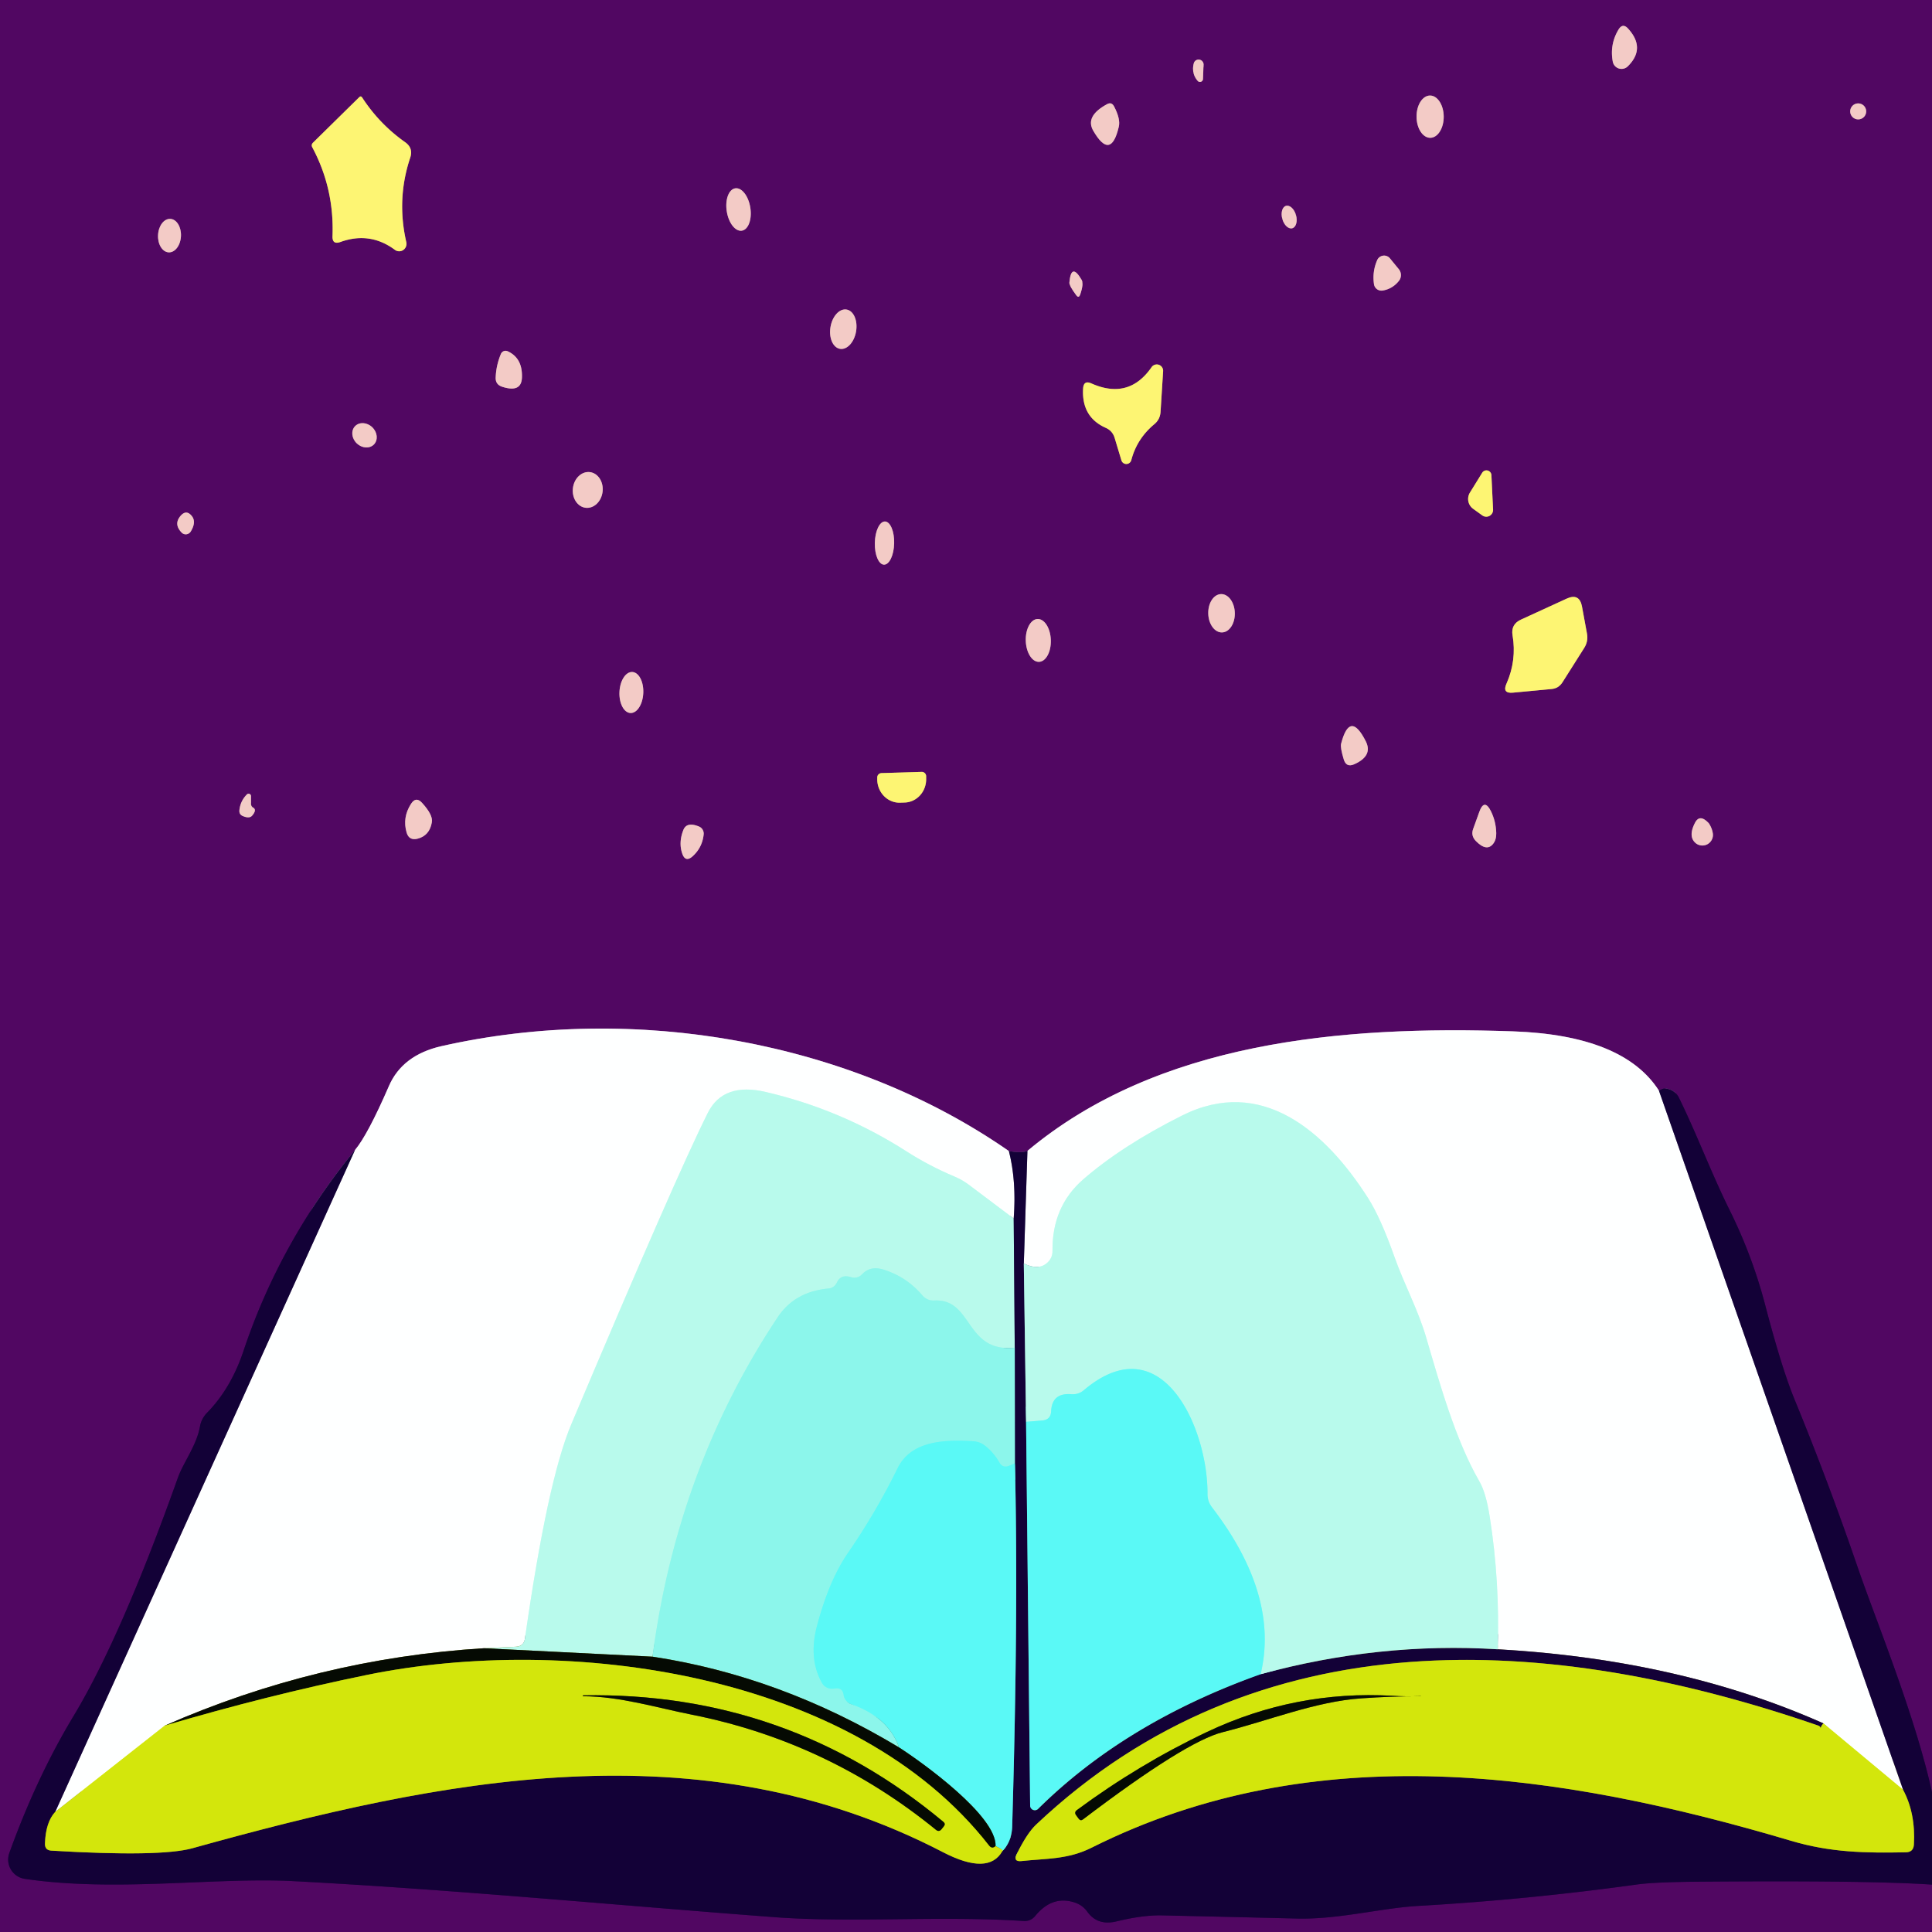 <?xml version="1.0" encoding="UTF-8" standalone="no"?>
<!DOCTYPE svg PUBLIC "-//W3C//DTD SVG 1.1//EN" "http://www.w3.org/Graphics/SVG/1.1/DTD/svg11.dtd">
<svg xmlns="http://www.w3.org/2000/svg" version="1.1" viewBox="0.00 0.00 128.00 128.00">
<rect x="0.00" y="0.00" width="128.00" height="128.00" fill="#333333" stroke="none"/>
<g stroke-width="2.00" fill="none" stroke-linecap="butt">
<path stroke="#32044d" vector-effect="non-scaling-stroke" d="
  M 128.00 118.74
  C 126.86 113.57 124.24 107.24 123.06 103.79
  Q 121.13 98.16 118.87 92.66
  Q 118.02 90.57 116.94 86.43
  Q 116.10 83.23 114.63 80.25
  C 113.35 77.67 112.47 75.25 111.24 72.74
  Q 111.01 72.27 110.50 72.14
  Q 110.20 72.06 109.91 72.26"
/>
<path stroke="#a883b1" vector-effect="non-scaling-stroke" d="
  M 109.91 72.26
  Q 107.56 68.59 100.25 68.33
  C 88.82 67.93 76.69 69.04 68.07 76.25"
/>
<path stroke="#32044d" vector-effect="non-scaling-stroke" d="
  M 68.07 76.25
  Q 67.69 76.41 66.84 76.26"
/>
<path stroke="#a883b1" vector-effect="non-scaling-stroke" d="
  M 66.84 76.26
  C 56.38 68.98 42.04 66.42 29.25 69.31
  Q 26.65 69.90 25.76 71.97
  Q 24.36 75.19 23.52 76.19"
/>
<path stroke="#32044d" vector-effect="non-scaling-stroke" d="
  M 23.52 76.19
  Q 18.54 82.28 16.13 89.51
  Q 15.29 92.01 13.69 93.63
  A 1.71 1.70 -18.3 0 0 13.25 94.50
  C 13.03 95.76 12.15 96.89 11.79 97.89
  Q 8.03 108.45 4.88 113.68
  Q 2.42 117.76 0.62 122.76
  A 1.29 1.29 0.0 0 0 1.65 124.48
  C 7.68 125.37 14.29 124.36 19.44 124.63
  C 30.07 125.19 40.73 126.22 51.35 127.02
  C 56.45 127.40 62.27 126.91 67.79 127.27
  Q 68.29 127.31 68.60 126.92
  Q 69.74 125.54 71.24 126.06
  Q 71.73 126.23 72.04 126.66
  Q 72.72 127.61 74.00 127.29
  Q 75.74 126.87 77.00 126.90
  Q 81.49 127.00 85.98 127.11
  C 88.70 127.17 91.50 126.41 94.00 126.27
  Q 101.26 125.85 108.47 124.85
  Q 109.55 124.70 112.25 124.67
  Q 123.69 124.57 128.00 124.86"
/>
<path stroke="#a26994" vector-effect="non-scaling-stroke" d="
  M 107.85 4.39
  Q 109.05 3.20 107.87 1.90
  Q 107.51 1.50 107.23 1.96
  Q 106.64 2.94 106.85 4.08
  A 0.59 0.59 0.0 0 0 107.85 4.39"
/>
<path stroke="#a26994" vector-effect="non-scaling-stroke" d="
  M 79.36 5.37
  A 0.20 0.20 0.0 0 0 79.70 5.24
  L 79.74 4.30
  A 0.33 0.33 0.0 0 0 79.09 4.20
  Q 78.92 4.87 79.36 5.37"
/>
<path stroke="#a77e6b" vector-effect="non-scaling-stroke" d="
  M 20.74 9.45
  Q 20.60 9.59 20.69 9.76
  Q 22.15 12.49 22.03 15.65
  Q 22.01 16.23 22.56 16.03
  Q 24.51 15.33 26.16 16.55
  A 0.49 0.48 -78.3 0 0 26.92 16.05
  Q 26.26 13.19 27.18 10.44
  Q 27.39 9.81 26.84 9.42
  Q 25.14 8.22 24.00 6.47
  Q 23.91 6.33 23.80 6.44
  L 20.74 9.45"
/>
<path stroke="#a26994" vector-effect="non-scaling-stroke" d="
  M 94.76 9.13
  A 1.40 0.90 89.6 0 0 95.65 7.724
  A 1.40 0.90 89.6 0 0 94.74 6.33
  A 1.40 0.90 89.6 0 0 93.85 7.736
  A 1.40 0.90 89.6 0 0 94.76 9.13"
/>
<path stroke="#a26994" vector-effect="non-scaling-stroke" d="
  M 72.43 8.66
  Q 73.59 10.66 74.12 8.41
  Q 74.25 7.89 73.81 7.05
  Q 73.64 6.73 73.33 6.91
  Q 71.88 7.70 72.43 8.66"
/>
<path stroke="#a26994" vector-effect="non-scaling-stroke" d="
  M 123.64 7.38
  A 0.53 0.53 0.0 0 0 123.11 6.85
  A 0.53 0.53 0.0 0 0 122.58 7.38
  A 0.53 0.53 0.0 0 0 123.11 7.91
  A 0.53 0.53 0.0 0 0 123.64 7.38"
/>
<path stroke="#a26994" vector-effect="non-scaling-stroke" d="
  M 49.15 15.283
  A 1.42 0.79 81.1 0 0 49.711 13.758
  A 1.42 0.79 81.1 0 0 48.71 12.477
  A 1.42 0.79 81.1 0 0 48.15 14.002
  A 1.42 0.79 81.1 0 0 49.15 15.283"
/>
<path stroke="#a26994" vector-effect="non-scaling-stroke" d="
  M 85.617 15.122
  A 0.77 0.47 74.4 0 0 85.863 14.254
  A 0.77 0.47 74.4 0 0 85.203 13.638
  A 0.77 0.47 74.4 0 0 84.957 14.506
  A 0.77 0.47 74.4 0 0 85.617 15.122"
/>
<path stroke="#a26994" vector-effect="non-scaling-stroke" d="
  M 11.178 16.719
  A 1.11 0.76 92.7 0 0 11.989 15.646
  A 1.11 0.76 92.7 0 0 11.282 14.501
  A 1.11 0.76 92.7 0 0 10.471 15.574
  A 1.11 0.76 92.7 0 0 11.178 16.719"
/>
<path stroke="#a26994" vector-effect="non-scaling-stroke" d="
  M 92.68 17.84
  L 92.09 17.12
  A 0.50 0.50 0.0 0 0 91.24 17.24
  Q 90.91 18.00 91.03 18.83
  A 0.50 0.50 0.0 0 0 91.60 19.25
  Q 92.26 19.14 92.68 18.61
  A 0.62 0.61 45.5 0 0 92.68 17.84"
/>
<path stroke="#a26994" vector-effect="non-scaling-stroke" d="
  M 71.29 19.54
  Q 71.47 19.80 71.57 19.50
  Q 71.81 18.80 71.66 18.54
  Q 70.97 17.36 70.85 18.72
  Q 70.83 18.92 71.29 19.54"
/>
<path stroke="#a26994" vector-effect="non-scaling-stroke" d="
  M 55.654 23.112
  A 1.32 0.86 99.4 0 0 56.718 21.951
  A 1.32 0.86 99.4 0 0 56.086 20.508
  A 1.32 0.86 99.4 0 0 55.022 21.669
  A 1.32 0.86 99.4 0 0 55.654 23.112"
/>
<path stroke="#a26994" vector-effect="non-scaling-stroke" d="
  M 33.19 23.44
  Q 32.87 24.20 32.84 25.01
  Q 32.82 25.47 33.26 25.62
  Q 34.54 26.04 34.58 25.02
  Q 34.63 23.72 33.63 23.27
  A 0.34 0.33 -65.3 0 0 33.19 23.44"
/>
<path stroke="#a77e6b" vector-effect="non-scaling-stroke" d="
  M 73.85 29.02
  L 74.30 30.51
  A 0.34 0.34 0.0 0 0 74.95 30.49
  Q 75.32 29.07 76.47 28.11
  Q 76.86 27.79 76.89 27.28
  L 77.06 24.58
  A 0.42 0.42 0.0 0 0 76.30 24.32
  Q 74.79 26.51 72.30 25.40
  Q 71.80 25.18 71.76 25.73
  Q 71.64 27.63 73.27 28.35
  Q 73.71 28.55 73.85 29.02"
/>
<path stroke="#a26994" vector-effect="non-scaling-stroke" d="
  M 24.776 29.444
  A 0.87 0.74 44.0 0 0 24.664 28.308
  A 0.87 0.74 44.0 0 0 23.524 28.236
  A 0.87 0.74 44.0 0 0 23.636 29.372
  A 0.87 0.74 44.0 0 0 24.776 29.444"
/>
<path stroke="#a26994" vector-effect="non-scaling-stroke" d="
  M 38.803 33.642
  A 1.19 0.99 96.6 0 0 39.923 32.574
  A 1.19 0.99 96.6 0 0 39.077 31.278
  A 1.19 0.99 96.6 0 0 37.957 32.346
  A 1.19 0.99 96.6 0 0 38.803 33.642"
/>
<path stroke="#a77e6b" vector-effect="non-scaling-stroke" d="
  M 98.20 31.32
  L 97.39 32.63
  A 0.81 0.80 -56.1 0 0 97.60 33.71
  L 98.21 34.15
  A 0.45 0.45 0.0 0 0 98.92 33.77
  L 98.81 31.48
  A 0.33 0.33 0.0 0 0 98.20 31.32"
/>
<path stroke="#a26994" vector-effect="non-scaling-stroke" d="
  M 11.97 34.17
  Q 11.49 34.72 12.03 35.28
  A 0.39 0.38 -51.4 0 0 12.64 35.21
  Q 13.02 34.58 12.71 34.19
  Q 12.35 33.74 11.97 34.17"
/>
<path stroke="#a26994" vector-effect="non-scaling-stroke" d="
  M 58.568 37.41
  A 1.43 0.64 91.3 0 0 59.24 35.995
  A 1.43 0.64 91.3 0 0 58.632 34.55
  A 1.43 0.64 91.3 0 0 57.96 35.965
  A 1.43 0.64 91.3 0 0 58.568 37.41"
/>
<path stroke="#a26994" vector-effect="non-scaling-stroke" d="
  M 80.963 41.9
  A 1.27 0.88 88.5 0 0 81.81 40.607
  A 1.27 0.88 88.5 0 0 80.897 39.36
  A 1.27 0.88 88.5 0 0 80.05 40.653
  A 1.27 0.88 88.5 0 0 80.963 41.9"
/>
<path stroke="#a77e6b" vector-effect="non-scaling-stroke" d="
  M 100.77 41.05
  Q 100.09 41.36 100.21 42.09
  Q 100.49 43.75 99.81 45.29
  Q 99.51 45.96 100.24 45.89
  L 102.79 45.65
  Q 103.26 45.61 103.52 45.20
  L 104.95 42.94
  Q 105.24 42.49 105.14 41.97
  L 104.81 40.18
  Q 104.64 39.28 103.80 39.66
  L 100.77 41.05"
/>
<path stroke="#a26994" vector-effect="non-scaling-stroke" d="
  M 68.837 43.849
  A 1.42 0.83 88.1 0 0 69.62 42.403
  A 1.42 0.83 88.1 0 0 68.743 41.011
  A 1.42 0.83 88.1 0 0 67.96 42.458
  A 1.42 0.83 88.1 0 0 68.837 43.849"
/>
<path stroke="#a26994" vector-effect="non-scaling-stroke" d="
  M 41.771 47.239
  A 1.36 0.79 92.5 0 0 42.619 45.914
  A 1.36 0.79 92.5 0 0 41.889 44.521
  A 1.36 0.79 92.5 0 0 41.041 45.846
  A 1.36 0.79 92.5 0 0 41.771 47.239"
/>
<path stroke="#a26994" vector-effect="non-scaling-stroke" d="
  M 89.73 50.63
  Q 90.98 50.07 90.48 49.10
  Q 89.43 47.03 88.85 49.28
  Q 88.79 49.53 89.03 50.32
  Q 89.20 50.87 89.73 50.63"
/>
<path stroke="#a77e6b" vector-effect="non-scaling-stroke" d="
  M 61.06 51.14
  L 58.40 51.22
  A 0.29 0.29 0.0 0 0 58.12 51.52
  L 58.12 51.68
  A 1.55 1.47 88.1 0 0 59.64 53.18
  L 59.94 53.17
  A 1.55 1.47 88.1 0 0 61.36 51.58
  L 61.36 51.42
  A 0.29 0.29 0.0 0 0 61.06 51.14"
/>
<path stroke="#a26994" vector-effect="non-scaling-stroke" d="
  M 16.63 53.24
  L 16.63 52.74
  A 0.16 0.16 0.0 0 0 16.36 52.63
  Q 15.92 53.07 15.86 53.69
  Q 15.84 53.97 16.10 54.07
  Q 16.36 54.18 16.54 54.14
  Q 16.65 54.11 16.72 54.02
  Q 17.02 53.66 16.78 53.51
  Q 16.63 53.42 16.63 53.24"
/>
<path stroke="#a26994" vector-effect="non-scaling-stroke" d="
  M 27.97 53.20
  Q 27.56 52.74 27.23 53.26
  Q 26.65 54.16 26.94 55.16
  Q 27.10 55.70 27.65 55.57
  Q 28.46 55.37 28.61 54.48
  Q 28.70 54.00 27.97 53.20"
/>
<path stroke="#a26994" vector-effect="non-scaling-stroke" d="
  M 97.60 54.92
  Q 97.44 55.36 97.77 55.71
  Q 98.49 56.45 98.92 55.91
  Q 99.14 55.64 99.13 55.19
  Q 99.11 54.43 98.79 53.77
  Q 98.34 52.85 98.00 53.81
  L 97.60 54.92"
/>
<path stroke="#a26994" vector-effect="non-scaling-stroke" d="
  M 113.25 54.60
  A 0.46 0.42 -87.4 0 0 113.15 54.48
  Q 112.61 53.94 112.31 54.49
  Q 111.81 55.44 112.37 55.88
  A 0.70 0.70 0.0 0 0 113.48 55.22
  Q 113.43 54.89 113.25 54.60"
/>
<path stroke="#a26994" vector-effect="non-scaling-stroke" d="
  M 46.31 54.76
  Q 45.49 54.42 45.27 55.00
  Q 44.95 55.82 45.20 56.55
  Q 45.41 57.16 45.89 56.73
  Q 46.53 56.15 46.62 55.28
  A 0.51 0.50 -76.2 0 0 46.31 54.76"
/>
<path stroke="#89809b" vector-effect="non-scaling-stroke" d="
  M 66.84 76.26
  Q 67.35 78.25 67.16 80.73"
/>
<path stroke="#dbfdf6" vector-effect="non-scaling-stroke" d="
  M 67.16 80.73
  L 64.17 78.48
  Q 63.74 78.16 63.24 77.95
  Q 61.55 77.24 60.04 76.27
  Q 55.72 73.51 50.75 72.35
  Q 47.91 71.68 46.89 73.74
  Q 44.78 77.95 37.85 94.36
  Q 36.27 98.10 34.78 108.55
  Q 34.71 109.07 34.18 109.10
  L 32.06 109.20"
/>
<path stroke="#828581" vector-effect="non-scaling-stroke" d="
  M 32.06 109.20
  Q 21.04 109.88 10.91 114.33"
/>
<path stroke="#e9f386" vector-effect="non-scaling-stroke" d="
  M 10.91 114.33
  L 3.66 120.04"
/>
<path stroke="#89809b" vector-effect="non-scaling-stroke" d="
  M 3.66 120.04
  L 23.52 76.19"
/>
<path stroke="#89809b" vector-effect="non-scaling-stroke" d="
  M 109.91 72.26
  L 126.08 118.57"
/>
<path stroke="#e9f386" vector-effect="non-scaling-stroke" d="
  M 126.08 118.57
  L 120.81 114.18"
/>
<path stroke="#89809b" vector-effect="non-scaling-stroke" d="
  M 120.81 114.18
  Q 111.30 109.95 99.23 109.27"
/>
<path stroke="#dbfdf6" vector-effect="non-scaling-stroke" d="
  M 99.23 109.27
  Q 99.37 104.73 98.70 100.50
  Q 98.45 98.89 98.01 98.14
  C 96.43 95.41 95.38 91.65 94.49 88.62
  C 93.96 86.79 93.03 85.09 92.39 83.28
  Q 91.47 80.68 90.64 79.38
  C 87.79 74.90 83.55 71.28 78.31 73.91
  Q 74.34 75.90 71.75 78.15
  Q 69.70 79.95 69.73 82.86
  Q 69.74 83.37 69.34 83.70
  Q 68.76 84.17 67.83 83.71"
/>
<path stroke="#89809b" vector-effect="non-scaling-stroke" d="
  M 67.83 83.71
  L 68.07 76.25"
/>
<path stroke="#667e92" vector-effect="non-scaling-stroke" d="
  M 67.16 80.73
  L 67.23 89.29"
/>
<path stroke="#a2f8ec" vector-effect="non-scaling-stroke" d="
  M 67.23 89.29
  C 63.91 89.62 64.48 86.04 61.91 86.16
  Q 61.42 86.19 61.10 85.81
  Q 60.05 84.58 58.52 84.11
  Q 57.66 83.85 57.13 84.41
  Q 56.81 84.75 56.36 84.61
  Q 55.71 84.41 55.45 84.96
  Q 55.27 85.34 54.86 85.37
  Q 52.65 85.58 51.53 87.26
  Q 44.87 97.27 43.23 109.76"
/>
<path stroke="#5f8278" vector-effect="non-scaling-stroke" d="
  M 43.23 109.76
  L 32.06 109.20"
/>
<path stroke="#737422" vector-effect="non-scaling-stroke" d="
  M 3.66 120.04
  Q 3.03 120.72 2.98 122.13
  Q 2.96 122.59 3.42 122.61
  Q 10.63 123.04 12.75 122.45
  C 29.26 117.86 46.33 114.33 62.49 122.72
  Q 65.49 124.27 66.41 122.64"
/>
<path stroke="#377d97" vector-effect="non-scaling-stroke" d="
  M 66.41 122.64
  Q 67.03 122.01 67.06 121.00
  Q 67.48 106.65 67.24 96.95"
/>
<path stroke="#507c91" vector-effect="non-scaling-stroke" d="
  M 67.24 96.95
  L 67.23 89.29"
/>
<path stroke="#667e92" vector-effect="non-scaling-stroke" d="
  M 67.83 83.71
  L 67.98 94.20"
/>
<path stroke="#377d97" vector-effect="non-scaling-stroke" d="
  M 67.98 94.20
  L 68.25 119.63
  A 0.31 0.31 0.0 0 0 68.78 119.84
  Q 74.57 114.11 83.52 110.92"
/>
<path stroke="#667e92" vector-effect="non-scaling-stroke" d="
  M 83.52 110.92
  Q 91.38 108.78 99.23 109.27"
/>
<path stroke="#737422" vector-effect="non-scaling-stroke" d="
  M 120.81 114.18
  Q 120.66 114.33 120.63 114.47
  Q 120.62 114.48 120.61 114.46
  Q 120.58 114.37 120.48 114.33
  C 102.68 108.19 83.31 107.04 68.64 120.89
  Q 68.04 121.46 67.36 122.84
  Q 67.11 123.36 67.68 123.30
  C 69.35 123.12 70.76 123.20 72.33 122.41
  C 87.13 115.00 103.33 117.41 118.67 121.96
  C 121.30 122.74 123.61 122.77 126.25 122.72
  Q 126.77 122.72 126.80 122.21
  Q 126.92 120.14 126.08 118.57"
/>
<path stroke="#89faf1" vector-effect="non-scaling-stroke" d="
  M 83.52 110.92
  Q 84.77 105.70 80.31 99.88
  Q 79.99 99.47 80.00 98.96
  C 80.02 94.61 76.98 87.71 71.80 92.11
  Q 71.45 92.40 71.00 92.37
  Q 69.69 92.26 69.64 93.51
  Q 69.61 94.06 69.06 94.11
  L 67.98 94.20"
/>
<path stroke="#73f8f1" vector-effect="non-scaling-stroke" d="
  M 67.24 96.95
  L 66.86 97.11
  Q 66.44 97.29 66.21 96.89
  Q 65.83 96.23 65.27 95.79
  A 1.42 1.34 65.0 0 0 64.51 95.49
  C 62.38 95.35 60.32 95.52 59.46 97.29
  Q 58.03 100.20 56.19 102.87
  Q 54.92 104.71 54.12 107.75
  Q 53.56 109.91 54.46 111.50
  A 0.78 0.76 -20.1 0 0 55.27 111.87
  Q 55.82 111.77 55.89 112.28
  A 0.77 0.76 6.4 0 0 56.39 112.90
  Q 58.87 113.77 59.56 115.77"
/>
<path stroke="#498077" vector-effect="non-scaling-stroke" d="
  M 59.56 115.77
  Q 51.72 111.05 43.23 109.76"
/>
<path stroke="#97f081" vector-effect="non-scaling-stroke" d="
  M 66.41 122.64
  Q 66.54 122.58 65.96 122.31"
/>
<path stroke="#30827d" vector-effect="non-scaling-stroke" d="
  M 65.96 122.31
  C 66.03 120.30 61.10 116.76 59.56 115.77"
/>
<path stroke="#6c7808" vector-effect="non-scaling-stroke" d="
  M 65.96 122.31
  Q 65.84 122.43 65.72 122.41
  Q 65.63 122.40 65.53 122.28
  C 56.57 110.77 37.55 108.24 24.25 110.98
  Q 17.68 112.33 10.91 114.33"
/>
<path stroke="#6c7808" vector-effect="non-scaling-stroke" d="
  M 38.63 112.38
  C 41.09 112.39 43.46 113.13 45.83 113.60
  Q 54.84 115.39 62.01 121.23
  Q 62.21 121.39 62.37 121.20
  L 62.53 121.00
  Q 62.66 120.84 62.51 120.71
  Q 52.17 112.08 38.64 112.32
  Q 38.63 112.32 38.63 112.33
  Q 38.62 112.34 38.62 112.34
  Q 38.61 112.38 38.63 112.38"
/>
<path stroke="#6c7808" vector-effect="non-scaling-stroke" d="
  M 92.25 112.35
  Q 85.82 111.98 79.98 114.74
  Q 75.45 116.89 71.35 119.92
  Q 71.15 120.07 71.30 120.27
  L 71.47 120.50
  Q 71.59 120.66 71.75 120.54
  Q 78.56 115.37 81.01 114.76
  C 84.01 114.01 87.18 112.72 90.19 112.52
  Q 92.15 112.38 94.12 112.38
  Q 94.13 112.38 94.13 112.38
  Q 94.13 112.38 94.13 112.37
  Q 94.13 112.37 94.11 112.37
  Q 93.18 112.41 92.25 112.35"
/>
</g>
<path fill="#510762" d="
  M 0.00 0.00
  L 128.00 0.00
  L 128.00 118.74
  C 126.86 113.57 124.24 107.24 123.06 103.79
  Q 121.13 98.16 118.87 92.66
  Q 118.02 90.57 116.94 86.43
  Q 116.10 83.23 114.63 80.25
  C 113.35 77.67 112.47 75.25 111.24 72.74
  Q 111.01 72.27 110.50 72.14
  Q 110.20 72.06 109.91 72.26
  Q 107.56 68.59 100.25 68.33
  C 88.82 67.93 76.69 69.04 68.07 76.25
  Q 67.69 76.41 66.84 76.26
  C 56.38 68.98 42.04 66.42 29.25 69.31
  Q 26.65 69.90 25.76 71.97
  Q 24.36 75.19 23.52 76.19
  Q 18.54 82.28 16.13 89.51
  Q 15.29 92.01 13.69 93.63
  A 1.71 1.70 -18.3 0 0 13.25 94.50
  C 13.03 95.76 12.15 96.89 11.79 97.89
  Q 8.03 108.45 4.88 113.68
  Q 2.42 117.76 0.62 122.76
  A 1.29 1.29 0.0 0 0 1.65 124.48
  C 7.68 125.37 14.29 124.36 19.44 124.63
  C 30.07 125.19 40.73 126.22 51.35 127.02
  C 56.45 127.40 62.27 126.91 67.79 127.27
  Q 68.29 127.31 68.60 126.92
  Q 69.74 125.54 71.24 126.06
  Q 71.73 126.23 72.04 126.66
  Q 72.72 127.61 74.00 127.29
  Q 75.74 126.87 77.00 126.90
  Q 81.49 127.00 85.98 127.11
  C 88.70 127.17 91.50 126.41 94.00 126.27
  Q 101.26 125.85 108.47 124.85
  Q 109.55 124.70 112.25 124.67
  Q 123.69 124.57 128.00 124.86
  L 128.00 128.00
  L 0.00 128.00
  L 0.00 0.00
  Z
  M 107.85 4.39
  Q 109.05 3.20 107.87 1.90
  Q 107.51 1.50 107.23 1.96
  Q 106.64 2.94 106.85 4.08
  A 0.59 0.59 0.0 0 0 107.85 4.39
  Z
  M 79.36 5.37
  A 0.20 0.20 0.0 0 0 79.70 5.24
  L 79.74 4.30
  A 0.33 0.33 0.0 0 0 79.09 4.20
  Q 78.92 4.87 79.36 5.37
  Z
  M 20.74 9.45
  Q 20.60 9.59 20.69 9.76
  Q 22.15 12.49 22.03 15.65
  Q 22.01 16.23 22.56 16.03
  Q 24.51 15.33 26.16 16.55
  A 0.49 0.48 -78.3 0 0 26.92 16.05
  Q 26.26 13.19 27.18 10.44
  Q 27.39 9.81 26.84 9.42
  Q 25.14 8.22 24.00 6.47
  Q 23.91 6.33 23.80 6.44
  L 20.74 9.45
  Z
  M 94.76 9.13
  A 1.40 0.90 89.6 0 0 95.65 7.724
  A 1.40 0.90 89.6 0 0 94.74 6.33
  A 1.40 0.90 89.6 0 0 93.85 7.736
  A 1.40 0.90 89.6 0 0 94.76 9.13
  Z
  M 72.43 8.66
  Q 73.59 10.66 74.12 8.41
  Q 74.25 7.89 73.81 7.05
  Q 73.64 6.73 73.33 6.91
  Q 71.88 7.70 72.43 8.66
  Z
  M 123.64 7.38
  A 0.53 0.53 0.0 0 0 123.11 6.85
  A 0.53 0.53 0.0 0 0 122.58 7.38
  A 0.53 0.53 0.0 0 0 123.11 7.91
  A 0.53 0.53 0.0 0 0 123.64 7.38
  Z
  M 49.15 15.283
  A 1.42 0.79 81.1 0 0 49.711 13.758
  A 1.42 0.79 81.1 0 0 48.71 12.477
  A 1.42 0.79 81.1 0 0 48.15 14.002
  A 1.42 0.79 81.1 0 0 49.15 15.283
  Z
  M 85.617 15.122
  A 0.77 0.47 74.4 0 0 85.863 14.254
  A 0.77 0.47 74.4 0 0 85.203 13.638
  A 0.77 0.47 74.4 0 0 84.957 14.506
  A 0.77 0.47 74.4 0 0 85.617 15.122
  Z
  M 11.178 16.719
  A 1.11 0.76 92.7 0 0 11.989 15.646
  A 1.11 0.76 92.7 0 0 11.282 14.501
  A 1.11 0.76 92.7 0 0 10.471 15.574
  A 1.11 0.76 92.7 0 0 11.178 16.719
  Z
  M 92.68 17.84
  L 92.09 17.12
  A 0.50 0.50 0.0 0 0 91.24 17.24
  Q 90.91 18.00 91.03 18.83
  A 0.50 0.50 0.0 0 0 91.60 19.25
  Q 92.26 19.14 92.68 18.61
  A 0.62 0.61 45.5 0 0 92.68 17.84
  Z
  M 71.29 19.54
  Q 71.47 19.80 71.57 19.50
  Q 71.81 18.80 71.66 18.54
  Q 70.97 17.36 70.85 18.72
  Q 70.83 18.92 71.29 19.54
  Z
  M 55.654 23.112
  A 1.32 0.86 99.4 0 0 56.718 21.951
  A 1.32 0.86 99.4 0 0 56.086 20.508
  A 1.32 0.86 99.4 0 0 55.022 21.669
  A 1.32 0.86 99.4 0 0 55.654 23.112
  Z
  M 33.19 23.44
  Q 32.87 24.20 32.84 25.01
  Q 32.82 25.47 33.26 25.62
  Q 34.54 26.04 34.58 25.02
  Q 34.63 23.72 33.63 23.27
  A 0.34 0.33 -65.3 0 0 33.19 23.44
  Z
  M 73.85 29.02
  L 74.30 30.51
  A 0.34 0.34 0.0 0 0 74.95 30.49
  Q 75.32 29.07 76.47 28.11
  Q 76.86 27.79 76.89 27.28
  L 77.06 24.58
  A 0.42 0.42 0.0 0 0 76.30 24.32
  Q 74.79 26.51 72.30 25.40
  Q 71.80 25.18 71.76 25.73
  Q 71.64 27.63 73.27 28.35
  Q 73.71 28.55 73.85 29.02
  Z
  M 24.776 29.444
  A 0.87 0.74 44.0 0 0 24.664 28.308
  A 0.87 0.74 44.0 0 0 23.524 28.236
  A 0.87 0.74 44.0 0 0 23.636 29.372
  A 0.87 0.74 44.0 0 0 24.776 29.444
  Z
  M 38.803 33.642
  A 1.19 0.99 96.6 0 0 39.923 32.574
  A 1.19 0.99 96.6 0 0 39.077 31.278
  A 1.19 0.99 96.6 0 0 37.957 32.346
  A 1.19 0.99 96.6 0 0 38.803 33.642
  Z
  M 98.20 31.32
  L 97.39 32.63
  A 0.81 0.80 -56.1 0 0 97.60 33.71
  L 98.21 34.15
  A 0.45 0.45 0.0 0 0 98.92 33.77
  L 98.81 31.48
  A 0.33 0.33 0.0 0 0 98.20 31.32
  Z
  M 11.97 34.17
  Q 11.49 34.72 12.03 35.28
  A 0.39 0.38 -51.4 0 0 12.64 35.21
  Q 13.02 34.58 12.71 34.19
  Q 12.35 33.74 11.97 34.17
  Z
  M 58.568 37.41
  A 1.43 0.64 91.3 0 0 59.24 35.995
  A 1.43 0.64 91.3 0 0 58.632 34.55
  A 1.43 0.64 91.3 0 0 57.96 35.965
  A 1.43 0.64 91.3 0 0 58.568 37.41
  Z
  M 80.963 41.9
  A 1.27 0.88 88.5 0 0 81.81 40.607
  A 1.27 0.88 88.5 0 0 80.897 39.36
  A 1.27 0.88 88.5 0 0 80.05 40.653
  A 1.27 0.88 88.5 0 0 80.963 41.9
  Z
  M 100.77 41.05
  Q 100.09 41.36 100.21 42.09
  Q 100.49 43.75 99.81 45.29
  Q 99.51 45.96 100.24 45.89
  L 102.79 45.65
  Q 103.26 45.61 103.52 45.20
  L 104.95 42.94
  Q 105.24 42.49 105.14 41.97
  L 104.81 40.18
  Q 104.64 39.28 103.80 39.66
  L 100.77 41.05
  Z
  M 68.837 43.849
  A 1.42 0.83 88.1 0 0 69.62 42.403
  A 1.42 0.83 88.1 0 0 68.743 41.011
  A 1.42 0.83 88.1 0 0 67.96 42.458
  A 1.42 0.83 88.1 0 0 68.837 43.849
  Z
  M 41.771 47.239
  A 1.36 0.79 92.5 0 0 42.619 45.914
  A 1.36 0.79 92.5 0 0 41.889 44.521
  A 1.36 0.79 92.5 0 0 41.041 45.846
  A 1.36 0.79 92.5 0 0 41.771 47.239
  Z
  M 89.73 50.63
  Q 90.98 50.07 90.48 49.10
  Q 89.43 47.03 88.85 49.28
  Q 88.79 49.53 89.03 50.32
  Q 89.20 50.87 89.73 50.63
  Z
  M 61.06 51.14
  L 58.40 51.22
  A 0.29 0.29 0.0 0 0 58.12 51.52
  L 58.12 51.68
  A 1.55 1.47 88.1 0 0 59.64 53.18
  L 59.94 53.17
  A 1.55 1.47 88.1 0 0 61.36 51.58
  L 61.36 51.42
  A 0.29 0.29 0.0 0 0 61.06 51.14
  Z
  M 16.63 53.24
  L 16.63 52.74
  A 0.16 0.16 0.0 0 0 16.36 52.63
  Q 15.92 53.07 15.86 53.69
  Q 15.84 53.97 16.10 54.07
  Q 16.36 54.18 16.54 54.14
  Q 16.65 54.11 16.72 54.02
  Q 17.02 53.66 16.78 53.51
  Q 16.63 53.42 16.63 53.24
  Z
  M 27.97 53.20
  Q 27.56 52.74 27.23 53.26
  Q 26.65 54.16 26.94 55.16
  Q 27.10 55.70 27.65 55.57
  Q 28.46 55.37 28.61 54.48
  Q 28.70 54.00 27.97 53.20
  Z
  M 97.60 54.92
  Q 97.44 55.36 97.77 55.71
  Q 98.49 56.45 98.92 55.91
  Q 99.14 55.64 99.13 55.19
  Q 99.11 54.43 98.79 53.77
  Q 98.34 52.85 98.00 53.81
  L 97.60 54.92
  Z
  M 113.25 54.60
  A 0.46 0.42 -87.4 0 0 113.15 54.48
  Q 112.61 53.94 112.31 54.49
  Q 111.81 55.44 112.37 55.88
  A 0.70 0.70 0.0 0 0 113.48 55.22
  Q 113.43 54.89 113.25 54.60
  Z
  M 46.31 54.76
  Q 45.49 54.42 45.27 55.00
  Q 44.95 55.82 45.20 56.55
  Q 45.41 57.16 45.89 56.73
  Q 46.53 56.15 46.62 55.28
  A 0.51 0.50 -76.2 0 0 46.31 54.76
  Z"
/>
<path fill="#f3cbc6" d="
  M 107.85 4.39
  A 0.59 0.59 0.0 0 1 106.85 4.08
  Q 106.64 2.94 107.23 1.96
  Q 107.51 1.50 107.87 1.90
  Q 109.05 3.20 107.85 4.39
  Z"
/>
<path fill="#f3cbc6" d="
  M 79.36 5.37
  Q 78.92 4.87 79.09 4.20
  A 0.33 0.33 0.0 0 1 79.74 4.30
  L 79.70 5.24
  A 0.20 0.20 0.0 0 1 79.36 5.37
  Z"
/>
<path fill="#fdf573" d="
  M 20.74 9.45
  L 23.80 6.44
  Q 23.91 6.33 24.00 6.47
  Q 25.14 8.22 26.84 9.42
  Q 27.39 9.81 27.18 10.44
  Q 26.26 13.19 26.92 16.05
  A 0.49 0.48 -78.3 0 1 26.16 16.55
  Q 24.51 15.33 22.56 16.03
  Q 22.01 16.23 22.03 15.65
  Q 22.15 12.49 20.69 9.76
  Q 20.60 9.59 20.74 9.45
  Z"
/>
<ellipse fill="#f3cbc6" cx="0.00" cy="0.00" transform="translate(94.75,7.73) rotate(89.6)" rx="1.40" ry="0.90"/>
<path fill="#f3cbc6" d="
  M 72.43 8.66
  Q 71.88 7.70 73.33 6.91
  Q 73.64 6.73 73.81 7.05
  Q 74.25 7.89 74.12 8.41
  Q 73.59 10.66 72.43 8.66
  Z"
/>
<circle fill="#f3cbc6" cx="123.11" cy="7.38" r="0.53"/>
<ellipse fill="#f3cbc6" cx="0.00" cy="0.00" transform="translate(48.93,13.88) rotate(81.1)" rx="1.42" ry="0.79"/>
<ellipse fill="#f3cbc6" cx="0.00" cy="0.00" transform="translate(85.41,14.38) rotate(74.4)" rx="0.77" ry="0.47"/>
<ellipse fill="#f3cbc6" cx="0.00" cy="0.00" transform="translate(11.23,15.61) rotate(92.7)" rx="1.11" ry="0.76"/>
<path fill="#f3cbc6" d="
  M 92.68 17.84
  A 0.62 0.61 45.5 0 1 92.68 18.61
  Q 92.26 19.14 91.60 19.25
  A 0.50 0.50 0.0 0 1 91.03 18.83
  Q 90.91 18.00 91.24 17.24
  A 0.50 0.50 0.0 0 1 92.09 17.12
  L 92.68 17.84
  Z"
/>
<path fill="#f3cbc6" d="
  M 71.29 19.54
  Q 70.83 18.92 70.85 18.72
  Q 70.97 17.36 71.66 18.54
  Q 71.81 18.80 71.57 19.50
  Q 71.47 19.80 71.29 19.54
  Z"
/>
<ellipse fill="#f3cbc6" cx="0.00" cy="0.00" transform="translate(55.87,21.81) rotate(99.4)" rx="1.32" ry="0.86"/>
<path fill="#f3cbc6" d="
  M 33.19 23.44
  A 0.34 0.33 -65.3 0 1 33.63 23.27
  Q 34.63 23.72 34.58 25.02
  Q 34.54 26.04 33.26 25.62
  Q 32.82 25.47 32.84 25.01
  Q 32.87 24.20 33.19 23.44
  Z"
/>
<path fill="#fdf573" d="
  M 73.27 28.35
  Q 71.64 27.63 71.76 25.73
  Q 71.80 25.18 72.30 25.40
  Q 74.79 26.51 76.30 24.32
  A 0.42 0.42 0.0 0 1 77.06 24.58
  L 76.89 27.28
  Q 76.86 27.79 76.47 28.11
  Q 75.32 29.07 74.95 30.49
  A 0.34 0.34 0.0 0 1 74.30 30.51
  L 73.85 29.02
  Q 73.71 28.55 73.27 28.35
  Z"
/>
<ellipse fill="#f3cbc6" cx="0.00" cy="0.00" transform="translate(24.15,28.84) rotate(44.0)" rx="0.87" ry="0.74"/>
<ellipse fill="#f3cbc6" cx="0.00" cy="0.00" transform="translate(38.94,32.46) rotate(96.6)" rx="1.19" ry="0.99"/>
<path fill="#fdf573" d="
  M 98.20 31.32
  A 0.33 0.33 0.0 0 1 98.81 31.48
  L 98.92 33.77
  A 0.45 0.45 0.0 0 1 98.21 34.15
  L 97.60 33.71
  A 0.81 0.80 -56.1 0 1 97.39 32.63
  L 98.20 31.32
  Z"
/>
<path fill="#f3cbc6" d="
  M 12.71 34.19
  Q 13.02 34.58 12.64 35.21
  A 0.39 0.38 -51.4 0 1 12.03 35.28
  Q 11.49 34.72 11.97 34.17
  Q 12.35 33.74 12.71 34.19
  Z"
/>
<ellipse fill="#f3cbc6" cx="0.00" cy="0.00" transform="translate(58.60,35.98) rotate(91.3)" rx="1.43" ry="0.64"/>
<ellipse fill="#f3cbc6" cx="0.00" cy="0.00" transform="translate(80.93,40.63) rotate(88.5)" rx="1.27" ry="0.88"/>
<path fill="#fdf573" d="
  M 100.77 41.05
  L 103.80 39.66
  Q 104.64 39.28 104.81 40.18
  L 105.14 41.97
  Q 105.24 42.49 104.95 42.94
  L 103.52 45.20
  Q 103.26 45.61 102.79 45.65
  L 100.24 45.89
  Q 99.51 45.96 99.81 45.29
  Q 100.49 43.75 100.21 42.09
  Q 100.09 41.36 100.77 41.05
  Z"
/>
<ellipse fill="#f3cbc6" cx="0.00" cy="0.00" transform="translate(68.79,42.43) rotate(88.1)" rx="1.42" ry="0.83"/>
<ellipse fill="#f3cbc6" cx="0.00" cy="0.00" transform="translate(41.83,45.88) rotate(92.5)" rx="1.36" ry="0.79"/>
<path fill="#f3cbc6" d="
  M 89.73 50.63
  Q 89.20 50.87 89.03 50.32
  Q 88.79 49.53 88.85 49.28
  Q 89.43 47.03 90.48 49.10
  Q 90.98 50.07 89.73 50.63
  Z"
/>
<path fill="#fdf573" d="
  M 61.06 51.14
  A 0.29 0.29 0.0 0 1 61.36 51.42
  L 61.36 51.58
  A 1.55 1.47 88.1 0 1 59.94 53.17
  L 59.64 53.18
  A 1.55 1.47 88.1 0 1 58.12 51.68
  L 58.12 51.52
  A 0.29 0.29 0.0 0 1 58.40 51.22
  L 61.06 51.14
  Z"
/>
<path fill="#f3cbc6" d="
  M 16.78 53.51
  Q 17.02 53.66 16.72 54.02
  Q 16.65 54.11 16.54 54.14
  Q 16.36 54.18 16.10 54.07
  Q 15.84 53.97 15.86 53.69
  Q 15.92 53.07 16.36 52.63
  A 0.16 0.16 0.0 0 1 16.63 52.74
  L 16.63 53.24
  Q 16.63 53.42 16.78 53.51
  Z"
/>
<path fill="#f3cbc6" d="
  M 27.97 53.20
  Q 28.70 54.00 28.61 54.48
  Q 28.46 55.37 27.65 55.57
  Q 27.10 55.70 26.94 55.16
  Q 26.65 54.16 27.23 53.26
  Q 27.56 52.74 27.97 53.20
  Z"
/>
<path fill="#f3cbc6" d="
  M 97.60 54.92
  L 98.00 53.81
  Q 98.34 52.85 98.79 53.77
  Q 99.11 54.43 99.13 55.19
  Q 99.14 55.64 98.92 55.91
  Q 98.49 56.45 97.77 55.71
  Q 97.44 55.36 97.60 54.92
  Z"
/>
<path fill="#f3cbc6" d="
  M 113.25 54.60
  Q 113.43 54.89 113.48 55.22
  A 0.70 0.70 0.0 0 1 112.37 55.88
  Q 111.81 55.44 112.31 54.49
  Q 112.61 53.94 113.15 54.48
  A 0.46 0.42 -87.4 0 1 113.25 54.60
  Z"
/>
<path fill="#f3cbc6" d="
  M 46.31 54.76
  A 0.51 0.50 -76.2 0 1 46.62 55.28
  Q 46.53 56.15 45.89 56.73
  Q 45.41 57.16 45.20 56.55
  Q 44.95 55.82 45.27 55.00
  Q 45.49 54.42 46.31 54.76
  Z"
/>
<path fill="#feffff" d="
  M 66.84 76.26
  Q 67.35 78.25 67.16 80.73
  L 64.17 78.48
  Q 63.74 78.16 63.24 77.95
  Q 61.55 77.24 60.04 76.27
  Q 55.72 73.51 50.75 72.35
  Q 47.91 71.68 46.89 73.74
  Q 44.78 77.95 37.85 94.36
  Q 36.27 98.10 34.78 108.55
  Q 34.71 109.07 34.18 109.10
  L 32.06 109.20
  Q 21.04 109.88 10.91 114.33
  L 3.66 120.04
  L 23.52 76.19
  Q 24.36 75.19 25.76 71.97
  Q 26.65 69.90 29.25 69.31
  C 42.04 66.42 56.38 68.98 66.84 76.26
  Z"
/>
<path fill="#feffff" d="
  M 109.91 72.26
  L 126.08 118.57
  L 120.81 114.18
  Q 111.30 109.95 99.23 109.27
  Q 99.37 104.73 98.70 100.50
  Q 98.45 98.89 98.01 98.14
  C 96.43 95.41 95.38 91.65 94.49 88.62
  C 93.96 86.79 93.03 85.09 92.39 83.28
  Q 91.47 80.68 90.64 79.38
  C 87.79 74.90 83.55 71.28 78.31 73.91
  Q 74.34 75.90 71.75 78.15
  Q 69.70 79.95 69.73 82.86
  Q 69.74 83.37 69.34 83.70
  Q 68.76 84.17 67.83 83.71
  L 68.07 76.25
  C 76.69 69.04 88.82 67.93 100.25 68.33
  Q 107.56 68.59 109.91 72.26
  Z"
/>
<path fill="#b8faec" d="
  M 67.16 80.73
  L 67.23 89.29
  C 63.91 89.62 64.48 86.04 61.91 86.16
  Q 61.42 86.19 61.10 85.81
  Q 60.05 84.58 58.52 84.11
  Q 57.66 83.85 57.13 84.41
  Q 56.81 84.75 56.36 84.61
  Q 55.71 84.41 55.45 84.96
  Q 55.27 85.34 54.86 85.37
  Q 52.65 85.58 51.53 87.26
  Q 44.87 97.27 43.23 109.76
  L 32.06 109.20
  L 34.18 109.10
  Q 34.71 109.07 34.78 108.55
  Q 36.27 98.10 37.85 94.36
  Q 44.78 77.95 46.89 73.74
  Q 47.91 71.68 50.75 72.35
  Q 55.72 73.51 60.04 76.27
  Q 61.55 77.24 63.24 77.95
  Q 63.74 78.16 64.17 78.48
  L 67.16 80.73
  Z"
/>
<path fill="#130137" d="
  M 128.00 118.74
  L 128.00 124.86
  Q 123.69 124.57 112.25 124.67
  Q 109.55 124.70 108.47 124.85
  Q 101.26 125.85 94.00 126.27
  C 91.50 126.41 88.70 127.17 85.98 127.11
  Q 81.49 127.00 77.00 126.90
  Q 75.74 126.87 74.00 127.29
  Q 72.72 127.61 72.04 126.66
  Q 71.73 126.23 71.24 126.06
  Q 69.74 125.54 68.60 126.92
  Q 68.29 127.31 67.79 127.27
  C 62.27 126.91 56.45 127.40 51.35 127.02
  C 40.73 126.22 30.07 125.19 19.44 124.63
  C 14.29 124.36 7.68 125.37 1.65 124.48
  A 1.29 1.29 0.0 0 1 0.62 122.76
  Q 2.42 117.76 4.88 113.68
  Q 8.03 108.45 11.79 97.89
  C 12.15 96.89 13.03 95.76 13.25 94.50
  A 1.71 1.70 -18.3 0 1 13.69 93.63
  Q 15.29 92.01 16.13 89.51
  Q 18.54 82.28 23.52 76.19
  L 3.66 120.04
  Q 3.03 120.72 2.98 122.13
  Q 2.96 122.59 3.42 122.61
  Q 10.63 123.04 12.75 122.45
  C 29.26 117.86 46.33 114.33 62.49 122.72
  Q 65.49 124.27 66.41 122.64
  Q 67.03 122.01 67.06 121.00
  Q 67.48 106.65 67.24 96.95
  L 67.23 89.29
  L 67.16 80.73
  Q 67.35 78.25 66.84 76.26
  Q 67.69 76.41 68.07 76.25
  L 67.83 83.71
  L 67.98 94.20
  L 68.25 119.63
  A 0.31 0.31 0.0 0 0 68.78 119.84
  Q 74.57 114.11 83.52 110.92
  Q 91.38 108.78 99.23 109.27
  Q 111.30 109.95 120.81 114.18
  Q 120.66 114.33 120.63 114.47
  Q 120.62 114.48 120.61 114.46
  Q 120.58 114.37 120.48 114.33
  C 102.68 108.19 83.31 107.04 68.64 120.89
  Q 68.04 121.46 67.36 122.84
  Q 67.11 123.36 67.68 123.30
  C 69.35 123.12 70.76 123.20 72.33 122.41
  C 87.13 115.00 103.33 117.41 118.67 121.96
  C 121.30 122.74 123.61 122.77 126.25 122.72
  Q 126.77 122.72 126.80 122.21
  Q 126.92 120.14 126.08 118.57
  L 109.91 72.26
  Q 110.20 72.06 110.50 72.14
  Q 111.01 72.27 111.24 72.74
  C 112.47 75.25 113.35 77.67 114.63 80.25
  Q 116.10 83.23 116.94 86.43
  Q 118.02 90.57 118.87 92.66
  Q 121.13 98.16 123.06 103.79
  C 124.24 107.24 126.86 113.57 128.00 118.74
  Z"
/>
<path fill="#b8faec" d="
  M 99.23 109.27
  Q 91.38 108.78 83.52 110.92
  Q 84.77 105.70 80.31 99.88
  Q 79.99 99.47 80.00 98.96
  C 80.02 94.61 76.98 87.71 71.80 92.11
  Q 71.45 92.40 71.00 92.37
  Q 69.69 92.26 69.64 93.51
  Q 69.61 94.06 69.06 94.11
  L 67.98 94.20
  L 67.83 83.71
  Q 68.76 84.17 69.34 83.70
  Q 69.74 83.37 69.73 82.86
  Q 69.70 79.95 71.75 78.15
  Q 74.34 75.90 78.31 73.91
  C 83.55 71.28 87.79 74.90 90.64 79.38
  Q 91.47 80.68 92.39 83.28
  C 93.03 85.09 93.96 86.79 94.49 88.62
  C 95.38 91.65 96.43 95.41 98.01 98.14
  Q 98.45 98.89 98.70 100.50
  Q 99.37 104.73 99.23 109.27
  Z"
/>
<path fill="#8cf6eb" d="
  M 67.23 89.29
  L 67.24 96.95
  L 66.86 97.11
  Q 66.44 97.29 66.21 96.89
  Q 65.83 96.23 65.27 95.79
  A 1.42 1.34 65.0 0 0 64.51 95.49
  C 62.38 95.35 60.32 95.52 59.46 97.29
  Q 58.03 100.20 56.19 102.87
  Q 54.92 104.71 54.12 107.75
  Q 53.56 109.91 54.46 111.50
  A 0.78 0.76 -20.1 0 0 55.27 111.87
  Q 55.82 111.77 55.89 112.28
  A 0.77 0.76 6.4 0 0 56.39 112.90
  Q 58.87 113.77 59.56 115.77
  Q 51.72 111.05 43.23 109.76
  Q 44.87 97.27 51.53 87.26
  Q 52.65 85.58 54.86 85.37
  Q 55.27 85.34 55.45 84.96
  Q 55.71 84.41 56.36 84.61
  Q 56.81 84.75 57.13 84.41
  Q 57.66 83.85 58.52 84.11
  Q 60.05 84.58 61.10 85.81
  Q 61.42 86.19 61.91 86.16
  C 64.48 86.04 63.91 89.62 67.23 89.29
  Z"
/>
<path fill="#5af9f6" d="
  M 83.52 110.92
  Q 74.57 114.11 68.78 119.84
  A 0.31 0.31 0.0 0 1 68.25 119.63
  L 67.98 94.20
  L 69.06 94.11
  Q 69.61 94.06 69.64 93.51
  Q 69.69 92.26 71.00 92.37
  Q 71.45 92.40 71.80 92.11
  C 76.98 87.71 80.02 94.61 80.00 98.96
  Q 79.99 99.47 80.31 99.88
  Q 84.77 105.70 83.52 110.92
  Z"
/>
<path fill="#5af9f6" d="
  M 67.24 96.95
  Q 67.48 106.65 67.06 121.00
  Q 67.03 122.01 66.41 122.64
  Q 66.54 122.58 65.96 122.31
  C 66.03 120.30 61.10 116.76 59.56 115.77
  Q 58.87 113.77 56.39 112.90
  A 0.77 0.76 6.4 0 1 55.89 112.28
  Q 55.82 111.77 55.27 111.87
  A 0.78 0.76 -20.1 0 1 54.46 111.50
  Q 53.56 109.91 54.12 107.75
  Q 54.92 104.71 56.19 102.87
  Q 58.03 100.20 59.46 97.29
  C 60.32 95.52 62.38 95.35 64.51 95.49
  A 1.42 1.34 65.0 0 1 65.27 95.79
  Q 65.83 96.23 66.21 96.89
  Q 66.44 97.29 66.86 97.11
  L 67.24 96.95
  Z"
/>
<path fill="#050a03" d="
  M 32.06 109.20
  L 43.23 109.76
  Q 51.72 111.05 59.56 115.77
  C 61.10 116.76 66.03 120.30 65.96 122.31
  Q 65.84 122.43 65.72 122.41
  Q 65.63 122.40 65.53 122.28
  C 56.57 110.77 37.55 108.24 24.25 110.98
  Q 17.68 112.33 10.91 114.33
  Q 21.04 109.88 32.06 109.20
  Z"
/>
<path fill="#d3e60c" d="
  M 65.96 122.31
  Q 66.54 122.58 66.41 122.64
  Q 65.49 124.27 62.49 122.72
  C 46.33 114.33 29.26 117.86 12.75 122.45
  Q 10.63 123.04 3.42 122.61
  Q 2.96 122.59 2.98 122.13
  Q 3.03 120.72 3.66 120.04
  L 10.91 114.33
  Q 17.68 112.33 24.25 110.98
  C 37.55 108.24 56.57 110.77 65.53 122.28
  Q 65.63 122.40 65.72 122.41
  Q 65.84 122.43 65.96 122.31
  Z
  M 38.63 112.38
  C 41.09 112.39 43.46 113.13 45.83 113.60
  Q 54.84 115.39 62.01 121.23
  Q 62.21 121.39 62.37 121.20
  L 62.53 121.00
  Q 62.66 120.84 62.51 120.71
  Q 52.17 112.08 38.64 112.32
  Q 38.63 112.32 38.63 112.33
  Q 38.62 112.34 38.62 112.34
  Q 38.61 112.38 38.63 112.38
  Z"
/>
<path fill="#d3e60c" d="
  M 120.81 114.18
  L 126.08 118.57
  Q 126.92 120.14 126.80 122.21
  Q 126.77 122.72 126.25 122.72
  C 123.61 122.77 121.30 122.74 118.67 121.96
  C 103.33 117.41 87.13 115.00 72.33 122.41
  C 70.76 123.20 69.35 123.12 67.68 123.30
  Q 67.11 123.36 67.36 122.84
  Q 68.04 121.46 68.64 120.89
  C 83.31 107.04 102.68 108.19 120.48 114.33
  Q 120.58 114.37 120.61 114.46
  Q 120.62 114.48 120.63 114.47
  Q 120.66 114.33 120.81 114.18
  Z
  M 92.25 112.35
  Q 85.82 111.98 79.98 114.74
  Q 75.45 116.89 71.35 119.92
  Q 71.15 120.07 71.30 120.27
  L 71.47 120.50
  Q 71.59 120.66 71.75 120.54
  Q 78.56 115.37 81.01 114.76
  C 84.01 114.01 87.18 112.72 90.19 112.52
  Q 92.15 112.38 94.12 112.38
  Q 94.13 112.38 94.13 112.38
  Q 94.13 112.38 94.13 112.37
  Q 94.13 112.37 94.11 112.37
  Q 93.18 112.41 92.25 112.35
  Z"
/>
<path fill="#050a03" d="
  M 92.25 112.35
  Q 93.18 112.41 94.11 112.37
  Q 94.13 112.37 94.13 112.37
  Q 94.13 112.38 94.13 112.38
  Q 94.13 112.38 94.12 112.38
  Q 92.15 112.38 90.19 112.52
  C 87.18 112.72 84.01 114.01 81.01 114.76
  Q 78.56 115.37 71.75 120.54
  Q 71.59 120.66 71.47 120.50
  L 71.30 120.27
  Q 71.15 120.07 71.35 119.92
  Q 75.45 116.89 79.98 114.74
  Q 85.82 111.98 92.25 112.35
  Z"
/>
<path fill="#050a03" d="
  M 45.83 113.60
  C 43.46 113.13 41.09 112.39 38.63 112.38
  Q 38.61 112.38 38.62 112.34
  Q 38.62 112.34 38.63 112.33
  Q 38.63 112.32 38.64 112.32
  Q 52.17 112.08 62.51 120.71
  Q 62.66 120.84 62.53 121.00
  L 62.37 121.20
  Q 62.21 121.39 62.01 121.23
  Q 54.84 115.39 45.83 113.60
  Z"
/>
</svg>
